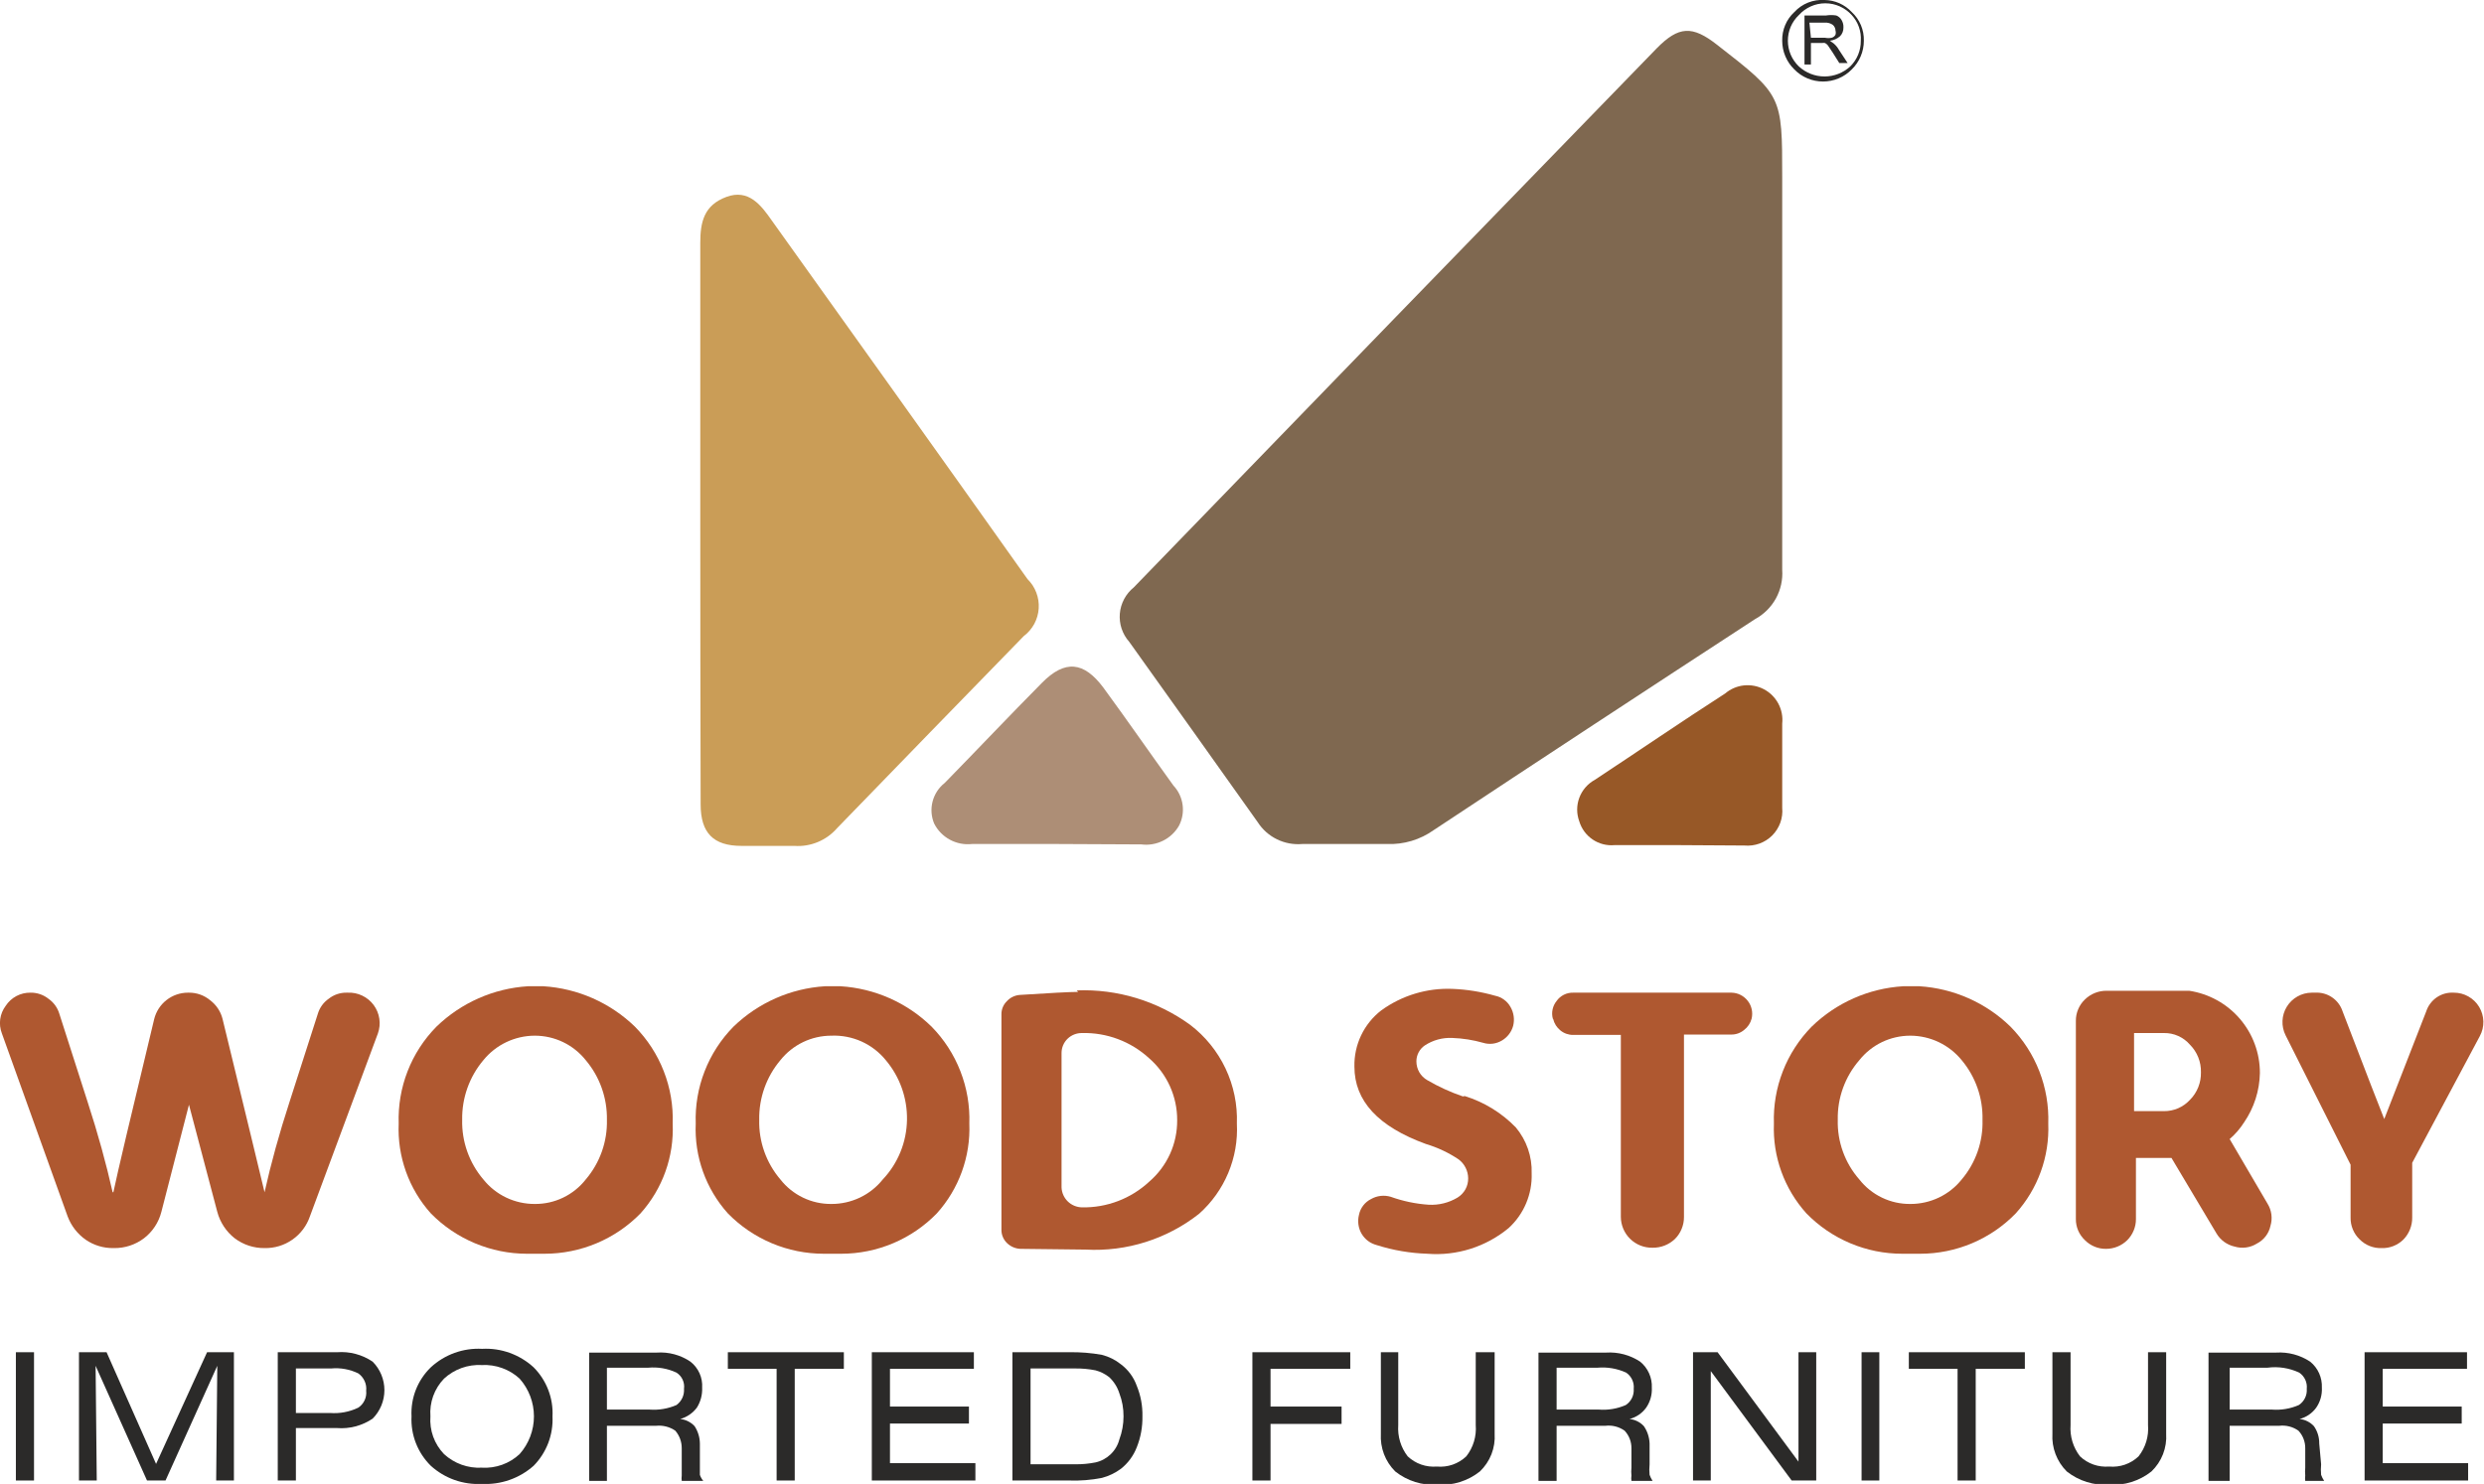 <svg width="82" height="49" viewBox="0 0 82 49" fill="none" xmlns="http://www.w3.org/2000/svg">
<g clip-path="url(#clip0_14_148)">
<path d="M58.833 11.499C58.833 13.991 58.833 16.383 58.833 18.813C58.856 19.142 58.784 19.471 58.625 19.761C58.465 20.05 58.226 20.288 57.935 20.445C54.392 22.754 50.858 25.075 47.331 27.409C46.881 27.73 46.337 27.892 45.784 27.87C44.849 27.87 43.925 27.87 42.99 27.87C42.702 27.895 42.412 27.841 42.153 27.714C41.893 27.587 41.674 27.391 41.518 27.148C40.108 25.154 38.686 23.173 37.276 21.192C37.164 21.066 37.08 20.919 37.026 20.759C36.973 20.6 36.953 20.431 36.967 20.263C36.981 20.096 37.029 19.933 37.108 19.784C37.187 19.635 37.295 19.504 37.426 19.398C43.173 13.46 48.928 7.525 54.691 1.595C55.415 0.86 55.864 0.835 56.688 1.483C58.833 3.152 58.833 3.152 58.833 5.856V11.499Z" fill="#7F6850"/>
<path d="M23.117 17.168C23.117 14.116 23.117 11.076 23.117 8.023C23.117 7.326 23.241 6.777 23.977 6.503C24.713 6.229 25.125 6.777 25.474 7.276C28.294 11.225 31.113 15.162 33.92 19.124C34.048 19.25 34.147 19.401 34.21 19.569C34.274 19.736 34.301 19.915 34.289 20.093C34.277 20.272 34.227 20.445 34.142 20.603C34.056 20.76 33.938 20.898 33.795 21.005C31.737 23.123 29.679 25.229 27.633 27.347C27.459 27.547 27.241 27.704 26.997 27.805C26.752 27.907 26.487 27.951 26.223 27.932C25.649 27.932 25.063 27.932 24.476 27.932C23.553 27.932 23.129 27.509 23.129 26.562C23.121 23.431 23.117 20.299 23.117 17.168Z" fill="#CA9D57"/>
<path d="M34.931 27.87H32.086C31.835 27.898 31.58 27.848 31.358 27.728C31.135 27.608 30.954 27.423 30.839 27.197C30.741 26.966 30.723 26.709 30.786 26.466C30.849 26.223 30.99 26.007 31.188 25.852C32.261 24.755 33.321 23.634 34.394 22.55C35.155 21.778 35.779 21.84 36.428 22.712C37.214 23.784 37.962 24.867 38.736 25.939C38.899 26.113 39.005 26.333 39.038 26.57C39.072 26.806 39.032 27.047 38.923 27.26C38.801 27.476 38.617 27.65 38.394 27.761C38.172 27.872 37.922 27.915 37.675 27.883L34.931 27.87Z" fill="#AD8E76"/>
<path d="M55.44 27.907H53.294C53.04 27.93 52.786 27.864 52.575 27.721C52.363 27.578 52.208 27.367 52.134 27.122C52.041 26.871 52.041 26.594 52.135 26.343C52.229 26.091 52.41 25.881 52.646 25.752C54.08 24.805 55.502 23.833 56.95 22.899C57.124 22.751 57.34 22.658 57.568 22.633C57.796 22.609 58.027 22.653 58.23 22.76C58.432 22.867 58.598 23.033 58.706 23.235C58.813 23.438 58.858 23.668 58.833 23.896C58.833 24.818 58.833 25.752 58.833 26.674C58.849 26.841 58.827 27.01 58.77 27.168C58.712 27.326 58.621 27.47 58.502 27.589C58.383 27.708 58.239 27.799 58.081 27.856C57.922 27.913 57.753 27.935 57.586 27.92C56.875 27.92 56.139 27.907 55.44 27.907Z" fill="#975827"/>
<path d="M11.477 32.779C11.643 32.771 11.807 32.804 11.957 32.876C12.107 32.947 12.236 33.053 12.335 33.186C12.433 33.319 12.498 33.474 12.522 33.638C12.547 33.801 12.531 33.968 12.475 34.124L10.23 40.167C10.124 40.477 9.922 40.746 9.652 40.934C9.383 41.123 9.061 41.22 8.733 41.213C8.377 41.217 8.031 41.103 7.747 40.889C7.467 40.668 7.265 40.362 7.173 40.017L6.238 36.479L5.327 40.017C5.239 40.364 5.037 40.671 4.753 40.889C4.469 41.103 4.123 41.217 3.767 41.213H3.743C3.418 41.218 3.1 41.122 2.832 40.939C2.559 40.748 2.35 40.478 2.233 40.167L0.062 34.124C0.004 33.975 -0.015 33.812 0.007 33.653C0.029 33.494 0.091 33.343 0.187 33.215C0.276 33.078 0.398 32.967 0.542 32.89C0.686 32.814 0.847 32.776 1.01 32.779C1.223 32.776 1.43 32.846 1.597 32.978C1.771 33.098 1.899 33.274 1.959 33.476L2.894 36.392C3.231 37.426 3.505 38.422 3.718 39.369H3.743C3.867 38.771 4.316 36.865 5.09 33.651C5.151 33.403 5.294 33.182 5.495 33.024C5.696 32.866 5.944 32.78 6.2 32.779H6.238C6.493 32.777 6.74 32.865 6.936 33.028C7.141 33.182 7.287 33.402 7.348 33.651C8.13 36.865 8.591 38.771 8.733 39.369C8.945 38.422 9.219 37.426 9.556 36.392L10.492 33.476C10.552 33.274 10.679 33.098 10.853 32.978C11.02 32.846 11.227 32.776 11.44 32.779H11.477Z" fill="#AF5830"/>
<path d="M17.652 39.756C17.977 39.759 18.297 39.688 18.589 39.547C18.881 39.407 19.137 39.201 19.337 38.946C19.804 38.398 20.053 37.697 20.035 36.977C20.048 36.258 19.8 35.559 19.337 35.009C19.135 34.756 18.879 34.551 18.587 34.411C18.296 34.271 17.976 34.199 17.652 34.199C17.327 34.2 17.006 34.273 16.713 34.413C16.419 34.553 16.161 34.757 15.956 35.009C15.493 35.559 15.245 36.258 15.257 36.977C15.24 37.697 15.489 38.398 15.956 38.946C16.159 39.2 16.417 39.405 16.711 39.545C17.005 39.685 17.327 39.757 17.652 39.756ZM17.939 32.567C19.073 32.638 20.143 33.111 20.958 33.9C21.373 34.321 21.698 34.822 21.912 35.373C22.127 35.923 22.227 36.512 22.206 37.102C22.254 38.191 21.873 39.255 21.145 40.067C20.733 40.489 20.24 40.824 19.696 41.053C19.152 41.282 18.567 41.4 17.977 41.4H17.39C16.8 41.399 16.216 41.28 15.672 41.051C15.128 40.822 14.635 40.488 14.222 40.067C13.494 39.255 13.114 38.191 13.161 37.102C13.141 36.512 13.241 35.923 13.455 35.373C13.669 34.822 13.994 34.321 14.409 33.9C15.224 33.111 16.295 32.638 17.428 32.567H17.727H17.939Z" fill="#AF5830"/>
<path d="M27.445 39.756C27.771 39.757 28.093 39.685 28.387 39.545C28.681 39.405 28.939 39.2 29.142 38.946C29.646 38.413 29.93 37.71 29.941 36.977C29.953 36.258 29.705 35.559 29.242 35.009C29.026 34.743 28.752 34.532 28.44 34.391C28.128 34.251 27.787 34.185 27.445 34.199C27.122 34.199 26.802 34.271 26.511 34.411C26.219 34.551 25.963 34.756 25.761 35.009C25.298 35.559 25.05 36.258 25.063 36.977C25.045 37.697 25.294 38.398 25.761 38.946C25.961 39.201 26.217 39.407 26.509 39.547C26.801 39.688 27.121 39.759 27.445 39.756ZM27.745 32.567C28.875 32.636 29.943 33.109 30.752 33.9C31.166 34.322 31.49 34.823 31.704 35.373C31.919 35.924 32.019 36.512 31.999 37.102C32.042 38.192 31.657 39.256 30.926 40.067C30.516 40.489 30.025 40.824 29.483 41.053C28.941 41.282 28.358 41.4 27.77 41.4H27.196C26.605 41.4 26.021 41.282 25.477 41.053C24.933 40.824 24.44 40.489 24.027 40.067C23.3 39.255 22.919 38.191 22.967 37.102C22.946 36.512 23.046 35.923 23.261 35.373C23.475 34.822 23.8 34.321 24.214 33.9C25.03 33.111 26.1 32.638 27.233 32.567H27.52H27.745Z" fill="#AF5830"/>
<path d="M35.717 39.868C36.539 39.884 37.335 39.58 37.937 39.02C38.229 38.769 38.463 38.457 38.623 38.107C38.782 37.756 38.863 37.375 38.86 36.99C38.862 36.603 38.78 36.221 38.621 35.868C38.462 35.516 38.228 35.201 37.937 34.947C37.334 34.391 36.537 34.091 35.717 34.112C35.54 34.11 35.37 34.177 35.243 34.299C35.179 34.36 35.129 34.434 35.095 34.515C35.06 34.596 35.043 34.684 35.043 34.772V39.207C35.049 39.383 35.123 39.549 35.248 39.672C35.373 39.794 35.541 39.865 35.717 39.868ZM35.542 32.704C36.882 32.652 38.2 33.051 39.285 33.838C39.785 34.218 40.187 34.714 40.456 35.282C40.725 35.85 40.854 36.474 40.831 37.102C40.86 37.66 40.762 38.217 40.546 38.732C40.33 39.247 40.002 39.708 39.584 40.08C38.522 40.916 37.192 41.337 35.841 41.263L33.683 41.238C33.514 41.231 33.353 41.159 33.234 41.039C33.175 40.98 33.13 40.91 33.1 40.833C33.069 40.756 33.056 40.673 33.059 40.59V33.501C33.057 33.42 33.071 33.34 33.101 33.265C33.131 33.19 33.176 33.122 33.234 33.065C33.346 32.94 33.503 32.864 33.671 32.853C34.656 32.791 35.292 32.754 35.592 32.754L35.542 32.704Z" fill="#AF5830"/>
<path d="M48.354 36.193C48.993 36.392 49.572 36.747 50.038 37.227C50.394 37.652 50.581 38.193 50.562 38.746C50.574 39.085 50.511 39.421 50.38 39.733C50.249 40.045 50.051 40.325 49.801 40.553C49.051 41.173 48.089 41.477 47.119 41.4C46.551 41.382 45.989 41.286 45.447 41.114C45.344 41.087 45.246 41.041 45.16 40.977C45.075 40.913 45.003 40.832 44.948 40.74C44.839 40.552 44.808 40.328 44.861 40.117C44.883 40.005 44.931 39.9 45 39.809C45.069 39.718 45.158 39.645 45.26 39.594C45.358 39.538 45.465 39.503 45.577 39.49C45.688 39.478 45.801 39.487 45.909 39.519C46.311 39.663 46.73 39.752 47.157 39.781C47.493 39.801 47.828 39.718 48.117 39.544C48.225 39.477 48.314 39.383 48.376 39.272C48.437 39.161 48.468 39.035 48.466 38.908C48.465 38.788 48.436 38.669 48.382 38.561C48.328 38.453 48.25 38.359 48.154 38.286C47.82 38.062 47.454 37.89 47.069 37.775C45.497 37.202 44.711 36.355 44.711 35.221C44.703 34.864 44.779 34.51 44.933 34.187C45.087 33.865 45.314 33.583 45.597 33.364C46.28 32.869 47.111 32.618 47.955 32.654C48.428 32.673 48.897 32.749 49.352 32.879C49.46 32.9 49.561 32.944 49.649 33.009C49.738 33.073 49.811 33.156 49.864 33.252C49.973 33.441 50.004 33.664 49.951 33.875C49.895 34.08 49.76 34.254 49.577 34.361C49.486 34.415 49.384 34.45 49.279 34.463C49.174 34.476 49.067 34.467 48.965 34.436C48.632 34.341 48.289 34.286 47.942 34.274C47.62 34.258 47.301 34.346 47.032 34.523C46.947 34.581 46.878 34.66 46.83 34.751C46.782 34.842 46.757 34.943 46.757 35.046C46.757 35.173 46.79 35.297 46.853 35.407C46.917 35.517 47.009 35.607 47.119 35.669C47.491 35.886 47.884 36.066 48.292 36.205L48.354 36.193Z" fill="#AF5830"/>
<path d="M51.261 33.638C51.234 33.538 51.231 33.432 51.253 33.331C51.275 33.229 51.32 33.134 51.386 33.053C51.447 32.965 51.53 32.895 51.626 32.847C51.721 32.799 51.828 32.776 51.935 32.779H57.162C57.266 32.781 57.368 32.807 57.46 32.854C57.553 32.902 57.634 32.969 57.697 33.051C57.761 33.133 57.805 33.229 57.827 33.331C57.848 33.432 57.847 33.537 57.823 33.638C57.784 33.787 57.696 33.919 57.573 34.012C57.454 34.111 57.304 34.164 57.149 34.162H55.59V40.179C55.592 40.315 55.566 40.451 55.514 40.577C55.463 40.703 55.387 40.818 55.29 40.914C55.092 41.102 54.828 41.205 54.554 41.201C54.418 41.204 54.282 41.18 54.155 41.13C54.028 41.08 53.913 41.006 53.815 40.91C53.717 40.815 53.64 40.702 53.587 40.576C53.534 40.45 53.506 40.316 53.506 40.179V34.174H51.935C51.78 34.176 51.629 34.123 51.51 34.025C51.392 33.93 51.308 33.798 51.273 33.651L51.261 33.638Z" fill="#AF5830"/>
<path d="M63.062 39.756C63.388 39.757 63.71 39.685 64.004 39.545C64.298 39.405 64.556 39.2 64.759 38.946C65.223 38.397 65.467 37.696 65.445 36.977C65.463 36.26 65.219 35.56 64.759 35.009C64.554 34.757 64.295 34.553 64.002 34.413C63.709 34.273 63.388 34.2 63.062 34.199C62.739 34.199 62.419 34.271 62.127 34.411C61.836 34.551 61.58 34.756 61.378 35.009C60.906 35.555 60.652 36.256 60.667 36.977C60.648 37.699 60.902 38.402 61.378 38.946C61.578 39.201 61.834 39.407 62.126 39.547C62.418 39.688 62.738 39.759 63.062 39.756ZM63.362 32.567C64.492 32.638 65.558 33.111 66.368 33.9C66.783 34.322 67.107 34.823 67.321 35.373C67.536 35.924 67.636 36.512 67.616 37.102C67.659 38.192 67.274 39.256 66.543 40.067C66.133 40.489 65.642 40.824 65.1 41.053C64.558 41.282 63.975 41.4 63.387 41.4H62.8C62.21 41.401 61.625 41.283 61.081 41.054C60.537 40.825 60.044 40.49 59.632 40.067C58.901 39.256 58.516 38.192 58.559 37.102C58.539 36.512 58.639 35.924 58.854 35.373C59.068 34.823 59.392 34.322 59.806 33.9C60.62 33.109 61.692 32.636 62.825 32.567H63.112H63.362Z" fill="#AF5830"/>
<path d="M70.448 36.691H71.433C71.595 36.693 71.755 36.66 71.904 36.596C72.052 36.531 72.185 36.436 72.294 36.317C72.413 36.198 72.506 36.056 72.568 35.899C72.63 35.743 72.66 35.576 72.656 35.407C72.66 35.239 72.63 35.072 72.568 34.916C72.506 34.76 72.413 34.617 72.294 34.498C72.188 34.374 72.056 34.276 71.907 34.209C71.758 34.142 71.597 34.109 71.433 34.112H70.448V36.691ZM74.852 39.743C74.92 39.852 74.964 39.973 74.981 40.1C74.998 40.227 74.988 40.356 74.951 40.478C74.925 40.603 74.871 40.72 74.793 40.822C74.715 40.923 74.616 41.006 74.502 41.064C74.394 41.132 74.272 41.176 74.145 41.193C74.018 41.21 73.889 41.2 73.766 41.163C73.642 41.135 73.525 41.082 73.422 41.007C73.319 40.932 73.232 40.837 73.168 40.727L71.683 38.236H70.51V40.254C70.511 40.383 70.486 40.512 70.436 40.631C70.387 40.751 70.315 40.86 70.223 40.952C70.037 41.135 69.786 41.238 69.525 41.238C69.395 41.24 69.266 41.216 69.146 41.166C69.026 41.117 68.917 41.044 68.826 40.952C68.731 40.862 68.655 40.754 68.603 40.634C68.552 40.514 68.526 40.385 68.527 40.254V33.713C68.525 33.581 68.551 33.449 68.603 33.327C68.654 33.205 68.73 33.095 68.826 33.003C69.016 32.818 69.272 32.715 69.537 32.716H71.895H72.269C72.919 32.815 73.513 33.143 73.941 33.642C74.369 34.14 74.604 34.776 74.602 35.432C74.591 36.016 74.409 36.584 74.078 37.065C73.948 37.269 73.788 37.454 73.604 37.613L74.852 39.743Z" fill="#AF5830"/>
<path d="M77.596 38.46L75.45 34.187C75.376 34.039 75.341 33.875 75.348 33.71C75.355 33.545 75.403 33.385 75.49 33.244C75.576 33.103 75.696 32.987 75.84 32.905C75.984 32.824 76.146 32.78 76.311 32.779H76.424C76.623 32.767 76.821 32.821 76.986 32.934C77.151 33.047 77.273 33.212 77.334 33.402C78.12 35.457 78.582 36.641 78.707 36.952L80.091 33.402C80.152 33.212 80.275 33.047 80.439 32.934C80.604 32.821 80.802 32.767 81.002 32.779C81.171 32.778 81.337 32.821 81.484 32.904C81.631 32.987 81.754 33.106 81.841 33.251C81.927 33.395 81.975 33.56 81.979 33.728C81.983 33.897 81.943 34.063 81.863 34.212L79.63 38.398V40.204C79.633 40.473 79.53 40.733 79.343 40.927C79.248 41.022 79.135 41.096 79.011 41.145C78.886 41.195 78.753 41.218 78.619 41.213C78.485 41.218 78.352 41.195 78.227 41.145C78.103 41.096 77.99 41.022 77.896 40.927C77.798 40.834 77.721 40.721 77.67 40.597C77.618 40.472 77.593 40.339 77.596 40.204V38.46Z" fill="#AF5830"/>
<path d="M0.524 44.652H1.123V48.888H0.524V44.652Z" fill="#2B2A29"/>
<path d="M2.607 48.888V44.652H3.518L5.152 48.34L6.836 44.652H7.722V48.888H7.136L7.173 45.1L5.464 48.888H4.853L3.156 45.1L3.194 48.888H2.607Z" fill="#2B2A29"/>
<path d="M9.768 46.658H10.891C11.213 46.683 11.536 46.623 11.826 46.483C11.917 46.423 11.99 46.338 12.036 46.239C12.082 46.141 12.1 46.031 12.088 45.923C12.1 45.813 12.082 45.701 12.035 45.601C11.989 45.5 11.917 45.413 11.826 45.35C11.548 45.215 11.237 45.159 10.928 45.188H9.768V46.658ZM9.169 48.888V44.652H11.128C11.543 44.62 11.956 44.73 12.301 44.963C12.55 45.213 12.69 45.551 12.69 45.904C12.69 46.257 12.55 46.595 12.301 46.845C11.956 47.078 11.543 47.188 11.128 47.156H9.768V48.888H9.169Z" fill="#2B2A29"/>
<path d="M14.209 46.77C14.192 46.998 14.223 47.226 14.3 47.441C14.378 47.656 14.5 47.851 14.658 48.016C14.826 48.17 15.023 48.289 15.237 48.366C15.451 48.443 15.678 48.476 15.906 48.464C16.133 48.478 16.361 48.445 16.576 48.368C16.79 48.291 16.987 48.171 17.153 48.016C17.458 47.672 17.626 47.229 17.626 46.77C17.626 46.311 17.458 45.868 17.153 45.524C16.986 45.37 16.789 45.251 16.575 45.174C16.361 45.097 16.133 45.063 15.906 45.075C15.678 45.063 15.451 45.096 15.236 45.173C15.022 45.25 14.825 45.37 14.658 45.524C14.5 45.688 14.378 45.884 14.3 46.099C14.223 46.314 14.192 46.542 14.209 46.77ZM13.585 46.77C13.57 46.47 13.618 46.171 13.728 45.891C13.838 45.612 14.006 45.359 14.222 45.15C14.449 44.94 14.716 44.778 15.008 44.673C15.299 44.568 15.609 44.523 15.918 44.54C16.228 44.523 16.537 44.569 16.828 44.674C17.12 44.779 17.387 44.941 17.615 45.15C17.826 45.362 17.991 45.615 18.098 45.894C18.206 46.173 18.254 46.471 18.239 46.77C18.253 47.07 18.205 47.37 18.098 47.651C17.99 47.932 17.826 48.188 17.615 48.402C17.146 48.818 16.532 49.033 15.906 49C15.6 49.017 15.293 48.972 15.004 48.87C14.715 48.767 14.449 48.608 14.222 48.402C14.007 48.19 13.839 47.935 13.729 47.654C13.619 47.373 13.57 47.071 13.585 46.77Z" fill="#2B2A29"/>
<path d="M21.395 45.163H20.035V46.546H21.445C21.748 46.568 22.052 46.517 22.331 46.396C22.414 46.335 22.481 46.254 22.525 46.16C22.568 46.067 22.587 45.964 22.58 45.86C22.594 45.757 22.578 45.651 22.534 45.556C22.49 45.461 22.419 45.381 22.331 45.325C22.039 45.188 21.716 45.133 21.395 45.163ZM19.449 48.9V44.664H21.682C22.075 44.637 22.466 44.742 22.792 44.963C22.922 45.065 23.025 45.196 23.092 45.345C23.16 45.495 23.189 45.659 23.179 45.823C23.189 46.056 23.128 46.286 23.004 46.483C22.867 46.665 22.674 46.796 22.455 46.857C22.637 46.876 22.806 46.96 22.93 47.094C23.041 47.264 23.102 47.463 23.104 47.667V48.352C23.104 48.502 23.104 48.626 23.104 48.701C23.129 48.774 23.167 48.841 23.216 48.9H22.505C22.497 48.843 22.497 48.784 22.505 48.726C22.505 48.66 22.505 48.572 22.505 48.464V47.829C22.508 47.614 22.433 47.406 22.293 47.243C22.107 47.115 21.882 47.058 21.657 47.081H20.035V48.9H19.449Z" fill="#2B2A29"/>
<path d="M26.235 45.2V48.888H25.637V45.2H24.027V44.652H27.857V45.2H26.235Z" fill="#2B2A29"/>
<path d="M28.78 48.888V44.652H32.149V45.2H29.379V46.446H31.986V47.007H29.379V48.315H32.199V48.888H28.78Z" fill="#2B2A29"/>
<path d="M35.492 45.188H34.02V48.352H35.492C35.718 48.355 35.944 48.334 36.166 48.29C36.354 48.248 36.527 48.154 36.666 48.02C36.805 47.886 36.904 47.717 36.952 47.53C37.043 47.287 37.089 47.029 37.089 46.77C37.091 46.51 37.045 46.252 36.952 46.01C36.888 45.805 36.772 45.621 36.615 45.474C36.482 45.37 36.329 45.293 36.166 45.25C35.944 45.206 35.718 45.185 35.492 45.188ZM35.293 44.652C35.656 44.645 36.02 44.674 36.378 44.739C36.606 44.797 36.819 44.903 37.002 45.05C37.243 45.23 37.425 45.477 37.526 45.761C37.657 46.08 37.721 46.424 37.713 46.77C37.719 47.119 37.656 47.467 37.526 47.791C37.418 48.071 37.237 48.316 37.002 48.502C36.815 48.64 36.603 48.742 36.378 48.801C36.021 48.872 35.657 48.901 35.293 48.888H33.421V44.652H35.293Z" fill="#2B2A29"/>
<path d="M41.343 48.888V44.652H44.574V45.2H41.942V46.446H44.287V47.019H41.942V48.888H41.343Z" fill="#2B2A29"/>
<path d="M49.34 44.652V47.343C49.355 47.574 49.319 47.804 49.235 48.02C49.151 48.235 49.02 48.429 48.853 48.589C48.458 48.903 47.96 49.059 47.456 49.025C46.952 49.058 46.454 48.902 46.059 48.589C45.896 48.427 45.769 48.232 45.687 48.017C45.606 47.802 45.571 47.572 45.584 47.343V44.652H46.158V47.056C46.131 47.428 46.242 47.796 46.47 48.09C46.598 48.211 46.749 48.303 46.915 48.361C47.08 48.419 47.256 48.441 47.431 48.427C47.608 48.443 47.786 48.422 47.954 48.364C48.122 48.306 48.275 48.212 48.404 48.09C48.634 47.797 48.746 47.428 48.716 47.056V44.652H49.34Z" fill="#2B2A29"/>
<path d="M52.733 45.163H51.386V46.546H52.783C53.086 46.569 53.39 46.518 53.669 46.396C53.756 46.339 53.827 46.258 53.873 46.164C53.919 46.07 53.939 45.965 53.931 45.86C53.942 45.757 53.924 45.652 53.88 45.558C53.836 45.464 53.767 45.383 53.681 45.325C53.384 45.19 53.058 45.134 52.733 45.163ZM50.787 48.9V44.664H53.02C53.417 44.639 53.811 44.744 54.143 44.963C54.27 45.066 54.371 45.198 54.438 45.347C54.505 45.497 54.537 45.66 54.529 45.823C54.541 46.058 54.475 46.29 54.342 46.483C54.208 46.668 54.014 46.8 53.793 46.857C53.975 46.876 54.144 46.96 54.267 47.094C54.383 47.263 54.448 47.462 54.455 47.667V48.352C54.443 48.468 54.443 48.585 54.455 48.701C54.48 48.771 54.514 48.838 54.554 48.9H53.856C53.847 48.843 53.847 48.784 53.856 48.726C53.847 48.639 53.847 48.551 53.856 48.464V47.829C53.86 47.612 53.779 47.402 53.631 47.243C53.447 47.112 53.22 47.054 52.995 47.081H51.386V48.9H50.787Z" fill="#2B2A29"/>
<path d="M55.889 48.888V44.652H56.7L59.37 48.265V44.652H59.956V48.888H59.145L56.475 45.275V48.888H55.889Z" fill="#2B2A29"/>
<path d="M61.453 44.652H62.039V48.888H61.453V44.652Z" fill="#2B2A29"/>
<path d="M65.221 45.2V48.888H64.622V45.2H63.013V44.652H66.843V45.2H65.221Z" fill="#2B2A29"/>
<path d="M71.508 44.652V47.343C71.523 47.574 71.487 47.804 71.403 48.02C71.319 48.235 71.189 48.429 71.022 48.589C70.627 48.903 70.128 49.059 69.624 49.025C69.121 49.058 68.623 48.902 68.227 48.589C68.064 48.427 67.938 48.232 67.856 48.017C67.774 47.802 67.739 47.572 67.753 47.343V44.652H68.352V47.056C68.325 47.428 68.436 47.796 68.664 48.09C68.791 48.211 68.943 48.303 69.108 48.361C69.274 48.419 69.45 48.441 69.624 48.427C69.801 48.443 69.98 48.422 70.147 48.364C70.315 48.306 70.469 48.212 70.597 48.09C70.828 47.797 70.939 47.428 70.909 47.056V44.652H71.508Z" fill="#2B2A29"/>
<path d="M74.852 45.163H73.604V46.546H75.001C75.304 46.569 75.609 46.518 75.887 46.396C75.975 46.339 76.045 46.258 76.091 46.164C76.138 46.07 76.157 45.965 76.149 45.86C76.16 45.757 76.143 45.652 76.099 45.558C76.055 45.464 75.986 45.383 75.9 45.325C75.573 45.172 75.209 45.115 74.852 45.163ZM72.906 48.9V44.664H75.139C75.535 44.639 75.93 44.744 76.261 44.963C76.389 45.066 76.49 45.198 76.557 45.347C76.624 45.497 76.655 45.66 76.648 45.823C76.66 46.058 76.594 46.29 76.461 46.483C76.327 46.668 76.133 46.8 75.912 46.857C76.094 46.876 76.262 46.96 76.386 47.094C76.503 47.262 76.564 47.462 76.561 47.667L76.623 48.352C76.612 48.468 76.612 48.585 76.623 48.701C76.649 48.771 76.682 48.838 76.723 48.9H76.099C76.091 48.843 76.091 48.784 76.099 48.726C76.091 48.639 76.091 48.551 76.099 48.464V47.829C76.103 47.612 76.023 47.402 75.875 47.243C75.69 47.112 75.463 47.054 75.238 47.081H73.604V48.9H72.906Z" fill="#2B2A29"/>
<path d="M78.058 48.888V44.652H81.439V45.2H78.657V46.446H81.264V47.007H78.657V48.315H81.476V48.888H78.058Z" fill="#2B2A29"/>
<path d="M59.569 2.13V0.511H60.28C60.392 0.493 60.506 0.493 60.617 0.511C60.691 0.539 60.753 0.592 60.792 0.66C60.837 0.735 60.859 0.822 60.854 0.909C60.855 0.962 60.846 1.015 60.827 1.064C60.808 1.113 60.779 1.158 60.742 1.196C60.648 1.28 60.53 1.332 60.405 1.345L60.53 1.433C60.6 1.492 60.66 1.564 60.705 1.645L60.992 2.081H60.717L60.505 1.744L60.355 1.52C60.328 1.477 60.289 1.442 60.243 1.42C60.21 1.414 60.176 1.414 60.143 1.42H59.781V2.13H59.569ZM59.781 1.246H60.243C60.317 1.262 60.394 1.262 60.468 1.246C60.494 1.239 60.519 1.226 60.54 1.209C60.562 1.192 60.58 1.17 60.592 1.146C60.605 1.101 60.605 1.054 60.592 1.009C60.591 0.974 60.583 0.939 60.568 0.907C60.553 0.875 60.532 0.846 60.505 0.822C60.429 0.768 60.336 0.742 60.243 0.747H59.731L59.781 1.246Z" fill="#2B2A29"/>
<path d="M60.231 -6.35415e-05C60.4 0.002 60.566 0.039 60.721 0.107C60.875 0.176 61.014 0.275 61.129 0.399C61.259 0.519 61.362 0.666 61.431 0.829C61.499 0.992 61.533 1.168 61.528 1.345C61.528 1.522 61.493 1.697 61.424 1.859C61.356 2.022 61.255 2.169 61.129 2.292C61.005 2.419 60.858 2.52 60.695 2.588C60.532 2.657 60.357 2.692 60.181 2.692C60.004 2.692 59.829 2.657 59.666 2.588C59.503 2.52 59.356 2.419 59.233 2.292C59.106 2.169 59.005 2.022 58.937 1.859C58.868 1.697 58.833 1.522 58.833 1.345C58.829 1.168 58.862 0.992 58.931 0.829C58.999 0.666 59.102 0.519 59.233 0.399C59.359 0.262 59.514 0.155 59.686 0.086C59.859 0.017 60.045 -0.012 60.231 -6.35415e-05ZM61.129 0.498C61.019 0.376 60.884 0.278 60.734 0.211C60.583 0.143 60.42 0.109 60.255 0.109C60.091 0.109 59.928 0.143 59.777 0.211C59.627 0.278 59.492 0.376 59.382 0.498C59.267 0.607 59.176 0.739 59.113 0.884C59.051 1.03 59.02 1.187 59.02 1.345C59.02 1.504 59.052 1.66 59.114 1.806C59.177 1.952 59.268 2.083 59.382 2.193C59.613 2.406 59.916 2.525 60.231 2.525C60.545 2.525 60.848 2.406 61.079 2.193C61.191 2.082 61.28 1.95 61.34 1.805C61.4 1.659 61.43 1.503 61.428 1.345C61.438 1.191 61.416 1.037 61.365 0.891C61.314 0.746 61.233 0.612 61.129 0.498Z" fill="#2B2A29"/>
</g>
<defs>
<clipPath id="clip0_14_148">
<rect width="82" height="49" fill="white"/>
</clipPath>
</defs>
</svg>

